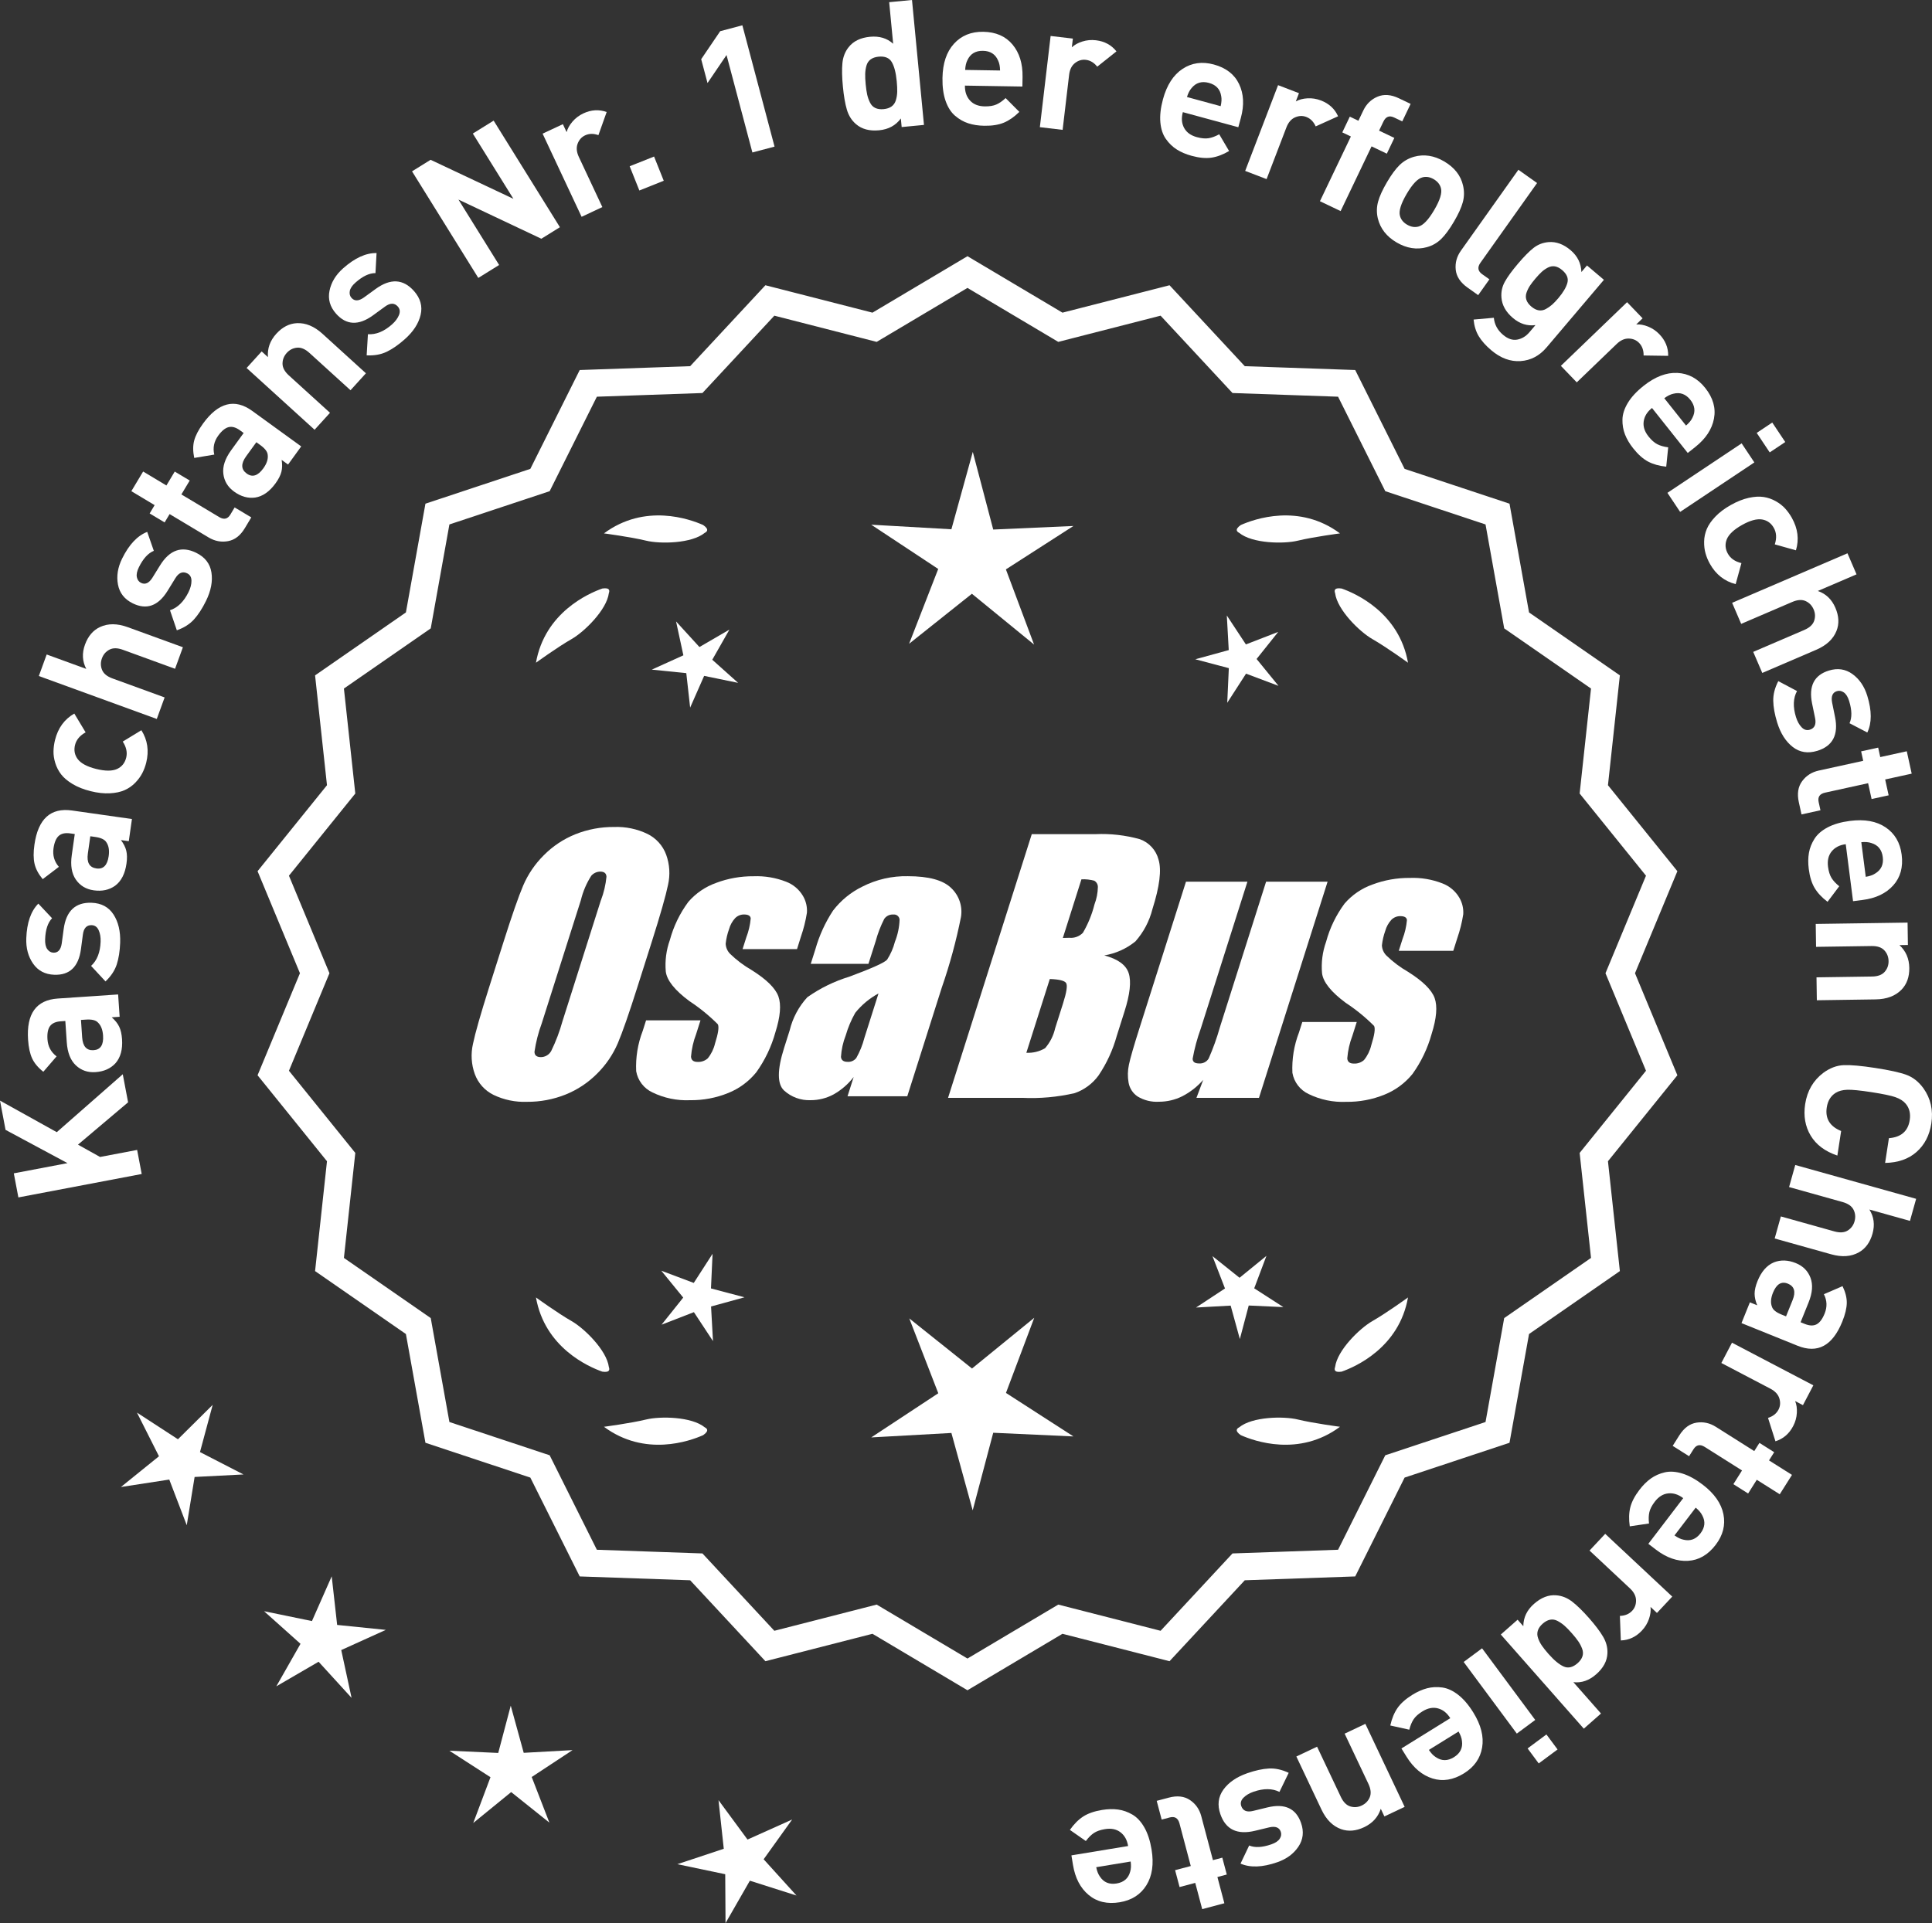 <?xml version="1.0" encoding="UTF-8"?>
<svg xmlns="http://www.w3.org/2000/svg" id="Layer_2" data-name="Layer 2" viewBox="0 0 295.87 294.586">
  <rect x="0" y="0" width="295.87" height="294.586" fill="#333333" stroke="none"/>
  <defs>
    <style>
      .cls-1 {
        stroke: #fff;
        stroke-miterlimit: 10;
        stroke-width: 1.078px;
      }

      .cls-1, .cls-2 {
        fill: #fff;
      }
    </style>
  </defs>
  <g id="Layer_1-2" data-name="Layer 1">
    <g>
      <g>
        <polygon class="cls-2" points="32.571 215.196 27.252 220.469 20.974 216.384 24.345 223.073 18.519 227.781 25.923 226.642 28.6 233.637 29.804 226.244 37.285 225.859 30.626 222.429 32.571 215.196"></polygon>
        <polygon class="cls-2" points="51.631 248.909 50.798 241.465 47.773 248.317 40.437 246.808 46.019 251.802 42.316 258.314 48.791 254.548 53.84 260.082 52.259 252.76 59.082 249.668 51.631 248.909"></polygon>
        <polygon class="cls-2" points="80.203 268.5 78.217 261.277 76.301 268.519 68.819 268.177 75.113 272.236 72.475 279.247 78.281 274.514 84.133 279.19 81.427 272.205 87.682 268.084 80.203 268.5"></polygon>
        <polygon class="cls-2" points="116.946 284.806 121.31 278.718 114.476 281.785 110.034 275.753 110.84 283.2 103.731 285.56 111.062 287.096 111.11 294.586 114.836 288.088 121.974 290.358 116.946 284.806"></polygon>
      </g>
      <path class="cls-1" d="M148.16,258.289l-14.465-8.599-16.302,4.175-11.457-12.326-16.818-.586-7.52-15.055-15.972-5.301-2.974-16.563-13.831-9.586,1.813-16.73-10.57-13.094,6.453-15.542-6.453-15.542,10.57-13.094-1.813-16.73,13.831-9.586,2.974-16.563,15.972-5.301,7.52-15.055,16.818-.586,11.457-12.326,16.302,4.175,14.465-8.599,14.465,8.599,16.302-4.175,11.457,12.326,16.818.586,7.52,15.055,15.972,5.301,2.974,16.563,13.831,9.586-1.813,16.73,10.57,13.094-6.453,15.542,6.453,15.542-10.57,13.094,1.813,16.73-13.831,9.586-2.974,16.563-15.972,5.301-7.52,15.055-16.818.586-11.457,12.326-16.302-4.175-14.465,8.599ZM134.172,246.37l13.988,8.315,13.988-8.315,15.764,4.038,11.079-11.92,16.263-.567,7.272-14.558,15.445-5.126,2.876-16.017,13.375-9.27-1.753-16.179,10.222-12.662-6.24-15.029,6.24-15.029-10.222-12.662,1.753-16.178-13.375-9.27-2.876-16.017-15.445-5.126-7.272-14.558-16.263-.567-11.079-11.92-15.764,4.038-13.988-8.316-13.988,8.316-15.764-4.038-11.079,11.92-16.263.567-7.272,14.558-15.445,5.126-2.876,16.017-13.375,9.27,1.753,16.178-10.222,12.662,6.24,15.029-6.24,15.029,10.222,12.662-1.753,16.179,13.375,9.27,2.876,16.017,15.445,5.126,7.272,14.558,16.263.567,11.079,11.92,15.764-4.038Z"></path>
      <g>
        <polygon class="cls-2" points="108.88 197.363 109.123 192.058 106.245 196.521 101.274 194.651 104.629 198.767 101.314 202.917 106.266 200.998 109.188 205.433 108.893 200.13 114.014 198.722 108.88 197.363"></polygon>
        <polygon class="cls-2" points="158.386 201.862 148.854 209.631 139.248 201.955 143.69 213.421 133.422 220.186 145.7 219.504 148.96 231.36 152.105 219.472 164.389 220.035 154.055 213.371 158.386 201.862"></polygon>
        <polygon class="cls-2" points="192.073 197.346 193.944 192.375 189.827 195.731 185.678 192.415 187.597 197.368 183.162 200.289 188.465 199.995 189.873 205.116 191.231 199.981 196.537 200.224 192.073 197.346"></polygon>
      </g>
      <g>
        <path class="cls-2" d="M189.774,218.639c-.197.099-.32.215-.359.348-.001.002-.003.003-.005.005.001 0.0.002.001.003.001-.063.227.115.505.606.846,2.043.909,8.925,3.375,15.191-1.283,0,0-4.07-.534-6.459-1.115-2.166-.527-6.98-.443-8.977,1.198Z"></path>
        <path class="cls-2" d="M204.438,209.906c0.0.002-0.0.004-0.0.007.001-0.0.002-.001.003-.001.11.208.43.288,1.022.199,2.109-.742,8.805-3.676,10.161-11.365,0,0-3.325,2.407-5.461,3.625-1.936,1.104-5.378,4.471-5.703,7.036-.075.207-.085.376-.022.5Z"></path>
      </g>
      <g>
        <path class="cls-2" d="M107.927,218.639c.197.099.32.215.359.348.001.002.003.003.005.005-.001 0-.002.001-.003.001.063.227-.115.505-.606.846-2.043.909-8.925,3.375-15.191-1.283,0,0,4.07-.534,6.459-1.115,2.166-.527,6.98-.443,8.977,1.198Z"></path>
        <path class="cls-2" d="M93.264,209.906c-0.0.002 0.0.004 0.0.007-.001-0-.002-.001-.003-.001-.11.208-.43.288-1.022.199-2.109-.742-8.805-3.676-10.161-11.365,0,0,3.325,2.407,5.461,3.625,1.936,1.104,5.378,4.471,5.703,7.036.075.207.085.376.022.5Z"></path>
      </g>
      <g>
        <path class="cls-2" d="M107.927,81.623c.197-.099.32-.215.359-.348.001-.002.003-.003.005-.005-.001-0-.002-.001-.003-.001.063-.227-.115-.505-.606-.846-2.043-.909-8.925-3.375-15.191,1.283,0,0,4.07.534,6.459,1.115,2.166.527,6.98.443,8.977-1.198Z"></path>
        <path class="cls-2" d="M93.264,90.356c-0-.002 0-.004 0-.007-.001 0-.002.001-.003.001-.11-.208-.43-.288-1.022-.199-2.109.742-8.805,3.676-10.161,11.365,0,0,3.325-2.407,5.461-3.625,1.936-1.104,5.378-4.471,5.703-7.036.075-.207.085-.376.022-.5Z"></path>
      </g>
      <g>
        <path class="cls-2" d="M189.774,81.623c-.197-.099-.32-.215-.359-.348-.001-.002-.003-.003-.005-.005.001-0.0.002-.001.003-.001-.063-.227.115-.505.606-.846,2.043-.909,8.925-3.375,15.191,1.283,0,0-4.07.534-6.459,1.115-2.166.527-6.98.443-8.977-1.198Z"></path>
        <path class="cls-2" d="M204.438,90.356c0-.002-0-.004-0-.007.001 0.0.002.001.003.001.11-.208.43-.288,1.022-.199,2.109.742,8.805,3.676,10.161,11.365,0,0-3.325-2.407-5.461-3.625-1.936-1.104-5.378-4.471-5.703-7.036-.075-.207-.085-.376-.022-.5Z"></path>
      </g>
      <g id="Group_4" data-name="Group 4">
        <g id="Group_1" data-name="Group 1">
          <path id="Path_1" data-name="Path 1" class="cls-2" d="M97.618,151.183c-1.287,4.058-2.289,6.932-3.006,8.623-.743,1.73-1.811,3.301-3.145,4.628-1.374,1.392-3.018,2.488-4.831,3.221-1.89.759-3.911,1.14-5.947,1.123-1.762.067-3.514-.296-5.104-1.059-1.333-.652-2.362-1.794-2.872-3.188-.534-1.48-.633-3.081-.285-4.615.343-1.661,1.174-4.572,2.493-8.734l2.193-6.911c1.287-4.058,2.289-6.932,3.006-8.623.743-1.73,1.811-3.301,3.145-4.628,1.374-1.392,3.018-2.488,4.831-3.221,1.89-.757,3.911-1.138,5.947-1.12,1.762-.067,3.514.296,5.104,1.059,1.332.654,2.36,1.796,2.872,3.189.534,1.48.633,3.082.285,4.616-.343,1.661-1.173,4.571-2.492,8.731l-2.194,6.909ZM92.027,137.908c.442-1.159.728-2.373.849-3.608-.025-.526-.342-.786-.951-.786-.528.006-1.028.236-1.375.634-.738,1.153-1.278,2.422-1.598,3.754l-5.99,18.863c-.521,1.405-.892,2.861-1.11,4.343,0,.552.337.824.98.824.663-.002,1.272-.367,1.586-.951.708-1.449,1.281-2.96,1.712-4.514l5.891-18.565.005.005Z"></path>
          <path id="Path_2" data-name="Path 2" class="cls-2" d="M122.054,145.39h-8.337l.571-1.795c.36-.932.588-1.91.678-2.904-.032-.406-.374-.609-1.027-.609-.511-.005-1.002.199-1.36.563-.44.48-.76,1.059-.932,1.687-.261.721-.434,1.471-.516,2.234.027.588.273,1.145.692,1.559.987.957,2.09,1.787,3.283,2.47,2.283,1.433,3.65,2.78,4.102,4.039.45,1.262.298,3.1-.469,5.516-.606,2.188-1.593,4.253-2.916,6.099-1.134,1.403-2.607,2.494-4.28,3.17-1.866.76-3.866,1.137-5.881,1.11-1.989.089-3.969-.323-5.758-1.198-1.308-.611-2.234-1.824-2.479-3.246-.096-2.11.247-4.217,1.008-6.188l.507-1.598h8.334l-.665,2.097c-.426,1.113-.691,2.281-.786,3.469.038.533.375.799.995.799.573.035,1.136-.159,1.566-.539.535-.66.914-1.431,1.11-2.258.501-1.579.646-2.568.436-2.968-1.324-1.328-2.782-2.516-4.35-3.545-2.238-1.661-3.445-3.17-3.62-4.527-.144-1.635.068-3.281.622-4.825.569-2.111,1.53-4.096,2.831-5.852,1.142-1.318,2.605-2.319,4.247-2.904,1.841-.694,3.795-1.04,5.763-1.02,1.695-.065,3.385.22,4.965.837,1.093.416,2.01,1.195,2.597,2.206.446.77.652,1.655.589,2.543-.197,1.246-.505,2.473-.919,3.665l-.603,1.927v-.013Z"></path>
          <path id="Path_3" data-name="Path 3" class="cls-2" d="M132.992,147.642h-8.832l.704-2.219c.594-2.102,1.506-4.101,2.703-5.929,1.19-1.558,2.727-2.818,4.489-3.678,2.159-1.102,4.557-1.651,6.981-1.598,3.183,0,5.391.602,6.626,1.807,1.207,1.138,1.77,2.801,1.503,4.439-.732,3.678-1.717,7.301-2.948,10.842l-5.275,16.619h-9.151l.939-2.948c-.833,1.085-1.877,1.991-3.069,2.663-1.084.587-2.299.892-3.532.888-1.495.057-2.952-.476-4.058-1.483-1.059-.989-1.059-3.155,0-6.499l.863-2.723c.457-1.89,1.387-3.633,2.701-5.066,1.961-1.384,4.13-2.445,6.425-3.145,3.5-1.3,5.432-2.171,5.795-2.614.543-.846.947-1.772,1.198-2.745.429-1.076.669-2.218.71-3.376-.029-.466-.43-.82-.895-.792-.018.001-.037.003-.055.005-.549-.041-1.079.21-1.395.66-.559,1.094-1.001,2.244-1.319,3.43l-1.105,3.462ZM134.536,152.181c-1.375.739-2.587,1.749-3.563,2.968-.617,1.087-1.105,2.242-1.452,3.442-.417,1.06-.665,2.179-.735,3.316.057.494.387.748,1.008.748.515.039,1.016-.18,1.337-.584.548-.968.966-2.005,1.243-3.082l2.162-6.809Z"></path>
        </g>
        <g id="Group_3" data-name="Group 3">
          <path id="Path_7" data-name="Path 7" class="cls-2" d="M157.999,127.776h9.778c2.286-.102,4.574.159,6.778.773,1.417.502,2.491,1.676,2.866,3.132.482,1.573.169,4.102-.939,7.589-.458,1.832-1.352,3.527-2.606,4.939-1.376,1.117-3.019,1.855-4.768,2.143,2.092.552,3.341,1.458,3.747,2.732s.191,3.227-.647,5.852l-1.186,3.747c-.599,2.16-1.543,4.209-2.797,6.068-.911,1.247-2.181,2.187-3.64,2.694-2.64.61-5.352.853-8.059.723h-11.338l12.82-40.394h-.012ZM160.77,149.96l-3.594,11.305c1.003.055,2-.187,2.866-.697.763-.878,1.295-1.933,1.548-3.069l1.198-3.766c.552-1.731.712-2.779.481-3.145-.229-.368-1.059-.571-2.505-.622l.005-.007ZM165.614,134.691l-2.847,8.985c.425-.019.755-.025.989-.025.773.074,1.538-.207,2.08-.762.796-1.36,1.394-2.827,1.775-4.356.325-.849.501-1.747.519-2.656.007-.396-.201-.766-.545-.964-.638-.177-1.299-.25-1.96-.218l-.012-.003Z"></path>
          <path id="Path_8" data-name="Path 8" class="cls-2" d="M203.308,135.062l-10.506,33.107h-9.574l1.034-2.752c-.9,1.034-1.989,1.886-3.208,2.511-1.107.552-2.327.839-3.563.837-1.145.071-2.284-.208-3.267-.799-.732-.487-1.233-1.252-1.389-2.118-.163-.914-.146-1.851.051-2.759.197-.957.742-2.86,1.649-5.7l7.089-22.332h9.409l-7.152,22.528c-.542,1.492-.956,3.028-1.236,4.59,0,.481.317.723.97.723.596.053,1.171-.237,1.483-.748.687-1.562,1.264-3.17,1.725-4.812l7.07-22.28h9.409l.005.004Z"></path>
          <path id="Path_9" data-name="Path 9" class="cls-2" d="M222.55,145.644h-8.338l.571-1.795c.36-.932.588-1.91.678-2.904-.032-.406-.374-.609-1.027-.609-.511-.004-1.001.199-1.359.563-.44.48-.76,1.059-.932,1.687-.26.721-.432,1.47-.514,2.231.027.588.273,1.145.692,1.559.986.958,2.089,1.788,3.281,2.472,2.283,1.433,3.65,2.78,4.102,4.039.45,1.262.298,3.1-.469,5.516-.606,2.188-1.593,4.253-2.916,6.099-1.134,1.403-2.607,2.494-4.28,3.17-1.866.76-3.866,1.137-5.881,1.11-1.989.089-3.969-.323-5.758-1.198-1.308-.611-2.234-1.824-2.479-3.246-.096-2.11.247-4.217,1.008-6.188l.507-1.598h8.338l-.665,2.099c-.426,1.113-.691,2.281-.786,3.469.038.533.375.799.995.799.573.035,1.136-.159,1.566-.539.535-.66.914-1.431,1.11-2.258.501-1.579.646-2.568.436-2.968-1.324-1.328-2.782-2.516-4.35-3.545-2.238-1.661-3.445-3.17-3.62-4.527-.144-1.635.068-3.281.622-4.825.569-2.111,1.53-4.096,2.831-5.852,1.142-1.318,2.605-2.319,4.247-2.904,1.841-.694,3.795-1.04,5.763-1.02,1.695-.065,3.385.22,4.965.837,1.096.414,2.016,1.194,2.606,2.206.446.77.652,1.655.589,2.543-.197,1.246-.505,2.473-.919,3.665l-.609,1.921-.007-.009Z"></path>
        </g>
      </g>
      <g>
        <path class="cls-2" d="M18.801,164.556l.815,4.297-7.673,6.486,3.381,1.887,5.677-1.078.7,3.687-18.887,3.587-.699-3.688,8.223-1.562-9.487-5.097-.851-4.482,8.695,4.835,10.105-8.872Z"></path>
        <path class="cls-2" d="M18.09,152.331l.232,3.421-1.212.082c.518.452.896.928,1.138,1.425.24.498.388,1.143.442,1.933.105,1.562-.227,2.785-.996,3.666-.756.827-1.781,1.285-3.074,1.372-1.185.081-2.187-.267-3.007-1.041-.819-.773-1.282-1.951-1.389-3.532l-.221-3.26-.7.048c-.772.053-1.32.298-1.643.733-.321.438-.453,1.113-.391,2.029.075,1.096.54,1.967,1.396,2.611l-2.031,2.357c-.802-.631-1.371-1.31-1.709-2.036-.338-.726-.547-1.681-.627-2.866-.27-3.987,1.247-6.092,4.552-6.316l9.239-.626ZM13.154,156.184l-.754.051.181,2.667c.095,1.384.68,2.038,1.757,1.965,1.062-.072,1.541-.817,1.445-2.235-.062-.916-.333-1.593-.813-2.029-.33-.338-.935-.478-1.815-.418Z"></path>
        <path class="cls-2" d="M14.033,138.288c1.492.055,2.61.654,3.352,1.799.741,1.144,1.08,2.589,1.016,4.333-.048,1.295-.224,2.405-.527,3.331-.305.925-.877,1.787-1.717,2.584l-2.209-2.378c.913-.83,1.4-2.064,1.46-3.701.025-.684-.075-1.272-.3-1.768-.225-.494-.58-.751-1.065-.769-.773-.028-1.223.45-1.35,1.437l-.3,2.258c-.369,2.688-1.731,3.989-4.088,3.902-1.403-.052-2.48-.618-3.233-1.699s-1.103-2.378-1.046-3.889c.088-2.392.703-4.162,1.844-5.309l2.105,2.239c-.655.678-1.011,1.755-1.064,3.229-.024.666.088,1.17.336,1.512.249.343.562.521.939.535.701.025,1.125-.445,1.268-1.413l.298-2.204c.373-2.778,1.8-4.121,4.282-4.03Z"></path>
        <path class="cls-2" d="M20.206,125.46l-.483,3.395-1.203-.171c.413.55.687,1.093.818,1.63s.144,1.198.031,1.981c-.22,1.551-.799,2.678-1.735,3.38-.911.652-2.008.888-3.291.705-1.176-.168-2.084-.715-2.726-1.643-.641-.928-.849-2.176-.626-3.744l.46-3.233-.694-.1c-.766-.109-1.353.017-1.758.377-.405.361-.673.995-.804,1.904-.154,1.087.12,2.035.822,2.844l-2.477,1.884c-.652-.783-1.068-1.565-1.247-2.346-.181-.78-.187-1.758-.02-2.935.562-3.956,2.484-5.7,5.763-5.233l9.169,1.305ZM14.579,128.204l-.749-.106-.376,2.646c-.195,1.372.241,2.134,1.311,2.286,1.052.149,1.678-.479,1.878-1.887.13-.909.004-1.626-.375-2.153-.252-.399-.815-.662-1.688-.786Z"></path>
        <path class="cls-2" d="M21.651,111.857c.945,1.496,1.191,3.152.74,4.969-.144.577-.348,1.12-.613,1.629-.267.509-.628.998-1.088,1.468s-.998.842-1.613,1.115c-.615.274-1.368.435-2.262.481-.892.047-1.872-.062-2.938-.326-1.065-.266-1.981-.627-2.749-1.087-.766-.459-1.353-.953-1.76-1.48-.407-.528-.707-1.108-.903-1.741-.194-.633-.286-1.234-.273-1.807.012-.571.09-1.146.233-1.723.456-1.834,1.44-3.184,2.953-4.051l1.733,2.879c-.881.486-1.422,1.131-1.622,1.934-.199.804-.062,1.524.409,2.16.504.664,1.445,1.166,2.824,1.51,1.398.347,2.475.346,3.229-.005.716-.341,1.173-.914,1.373-1.718.199-.803.023-1.626-.528-2.468l2.854-1.739Z"></path>
        <path class="cls-2" d="M28.009,99.147l-1.201,3.298-7.99-2.91c-.829-.301-1.518-.308-2.063-.018-.546.289-.927.73-1.143,1.322-.222.608-.217,1.199.016,1.772s.764,1.011,1.592,1.312l7.991,2.91-1.201,3.298-18.063-6.578,1.201-3.298,6.063,2.208c-.611-1.161-.677-2.401-.196-3.721.474-1.303,1.242-2.201,2.303-2.695,1.224-.57,2.638-.562,4.244.022l8.448,3.076Z"></path>
        <path class="cls-2" d="M30.053,84.684c1.342.658,2.117,1.661,2.327,3.008.211,1.348-.068,2.805-.838,4.371-.571,1.163-1.186,2.105-1.839,2.826-.656.722-1.53,1.275-2.622,1.661l-1.048-3.071c1.174-.387,2.119-1.315,2.843-2.786.302-.613.45-1.192.446-1.735-.004-.544-.224-.923-.659-1.137-.695-.341-1.302-.087-1.818.762l-1.194,1.94c-1.433,2.304-3.207,2.937-5.324,1.897-1.26-.62-2.014-1.576-2.26-2.871-.247-1.294-.036-2.619.63-3.977,1.056-2.148,2.339-3.515,3.848-4.097l1.011,2.903c-.875.353-1.638,1.191-2.289,2.516-.293.598-.396,1.104-.309,1.518.087.414.301.704.64.871.63.31,1.208.052,1.733-.773l1.17-1.892c1.472-2.385,3.323-3.03,5.553-1.935Z"></path>
        <path class="cls-2" d="M38.482,79.255l-.985,1.645c-.685,1.144-1.545,1.809-2.579,1.995-1.036.188-2.024-.001-2.967-.564l-5.976-3.58-.764,1.273-2.292-1.373.763-1.274-3.567-2.137,1.805-3.011,3.566,2.137,1.275-2.131,2.294,1.373-1.277,2.131,5.792,3.469c.726.436,1.297.305,1.712-.39l.652-1.089,2.548,1.526Z"></path>
        <path class="cls-2" d="M46.127,68.383l-2.012,2.776-.983-.714c.107.68.096,1.287-.038,1.824-.134.536-.433,1.126-.897,1.767-.919,1.269-1.956,1.995-3.113,2.179-1.11.152-2.189-.152-3.239-.913-.962-.697-1.51-1.605-1.643-2.726-.134-1.118.265-2.319,1.194-3.603l1.917-2.646-.568-.412c-.627-.453-1.204-.616-1.731-.487-.526.13-1.06.565-1.599,1.31-.645.889-.845,1.855-.6,2.898l-3.07.51c-.211-.998-.214-1.883-.009-2.657.205-.773.656-1.642,1.353-2.604,2.346-3.235,4.859-3.882,7.541-1.938l7.498,5.436ZM39.871,68.183l-.613-.444-1.568,2.164c-.813,1.123-.783,2.001.091,2.635.861.623,1.708.359,2.543-.793.538-.743.763-1.436.673-2.079-.036-.471-.412-.965-1.125-1.482Z"></path>
        <path class="cls-2" d="M56.038,57.18l-2.36,2.597-6.294-5.72c-.652-.594-1.286-.859-1.901-.799-.614.062-1.135.325-1.559.791-.437.48-.655,1.029-.657,1.646-.002.619.323,1.225.975,1.817l6.295,5.721-2.361,2.598-10.409-9.462,2.306-2.537.959.871c-.102-1.333.325-2.525,1.283-3.578.932-1.025,1.982-1.566,3.152-1.622,1.348-.063,2.654.479,3.92,1.629l6.652,6.048Z"></path>
        <path class="cls-2" d="M63.398,44.579c.991,1.118,1.329,2.34,1.014,3.666-.315,1.327-1.126,2.569-2.434,3.727-.969.86-1.894,1.499-2.773,1.919-.88.418-1.896.6-3.054.542l.194-3.239c1.231.087,2.46-.413,3.686-1.5.512-.453.869-.933,1.071-1.437.203-.505.143-.938-.18-1.302-.514-.579-1.17-.574-1.971.016l-1.841,1.342c-2.199,1.59-4.081,1.502-5.645-.263-.932-1.051-1.267-2.221-1.003-3.513.262-1.291.958-2.438,2.09-3.441,1.791-1.588,3.496-2.365,5.114-2.332l-.167,3.07c-.942-.006-1.968.48-3.07,1.46-.5.441-.786.871-.862,1.287s.012.766.262,1.048c.466.525,1.099.506,1.897-.058l1.801-1.308c2.266-1.648,4.224-1.543,5.87.315Z"></path>
        <path class="cls-2" d="M85.746,34.803l-2.843,1.768-12.695-6.001,6.229,10.021-3.188,1.981-10.149-16.326,2.844-1.768,12.681,5.978-6.215-9.997,3.188-1.981,10.149,16.326Z"></path>
        <path class="cls-2" d="M92.905,17.159l-1.262,3.544c-.742-.269-1.423-.258-2.041.032-.539.253-.919.68-1.145,1.282-.225.603-.161,1.278.19,2.027l3.599,7.677-3.178,1.489-5.972-12.736,3.105-1.455.571,1.223c.144-.545.443-1.082.899-1.614s1.012-.951,1.663-1.257c1.206-.565,2.396-.636,3.568-.212Z"></path>
        <path class="cls-2" d="M101.647,27.688l-3.735,1.492-1.482-3.71,3.735-1.493,1.482,3.711Z"></path>
        <path class="cls-2" d="M118.615,22.457l-3.393.899-3.96-14.927-2.911,4.291-.97-3.653,2.912-4.292,3.394-.899,4.928,18.581Z"></path>
        <path class="cls-2" d="M141.496,19.136l-3.414.327-.125-1.316c-.784,1.069-1.893,1.673-3.327,1.811-1.468.141-2.646-.171-3.534-.937-.669-.568-1.137-1.31-1.406-2.225-.269-.914-.472-2.098-.61-3.549-.139-1.434-.162-2.624-.072-3.573.091-.949.41-1.766.958-2.452.726-.919,1.814-1.448,3.266-1.588,1.434-.137,2.616.22,3.547,1.071l-.609-6.37,3.494-.335,1.834,19.136ZM137.329,12.456c-.125-1.308-.377-2.287-.756-2.938-.379-.65-1.053-.93-2.02-.837-.502.048-.909.187-1.221.416-.313.229-.527.548-.642.956-.115.409-.178.826-.191,1.252-.015.427.011.963.072,1.607.062.646.141,1.176.233,1.592.095.416.237.818.429,1.206.19.389.461.666.812.831.351.166.776.224,1.278.176.501-.048.908-.186,1.221-.415.312-.229.531-.548.654-.958.123-.409.192-.836.203-1.281.012-.443-.012-.979-.073-1.606Z"></path>
        <path class="cls-2" d="M156.571,13.257l-8.801-.143c-.016.937.243,1.696.773,2.28.53.586,1.282.886,2.254.901.72.012,1.312-.082,1.773-.282.462-.199.939-.529,1.434-.989l2.099,2.113c-.769.762-1.557,1.312-2.362,1.649-.808.338-1.812.497-3.019.478-.9-.015-1.712-.14-2.438-.377-.726-.236-1.399-.62-2.021-1.153-.622-.531-1.105-1.287-1.449-2.265s-.505-2.15-.482-3.519c.036-2.249.622-4,1.759-5.25,1.136-1.251,2.631-1.861,4.485-1.831,1.926.03,3.419.681,4.479,1.948,1.06,1.27,1.572,2.92,1.54,4.953l-.024,1.485ZM153.154,10.798c-.009-.611-.107-1.117-.299-1.517-.416-.979-1.191-1.478-2.325-1.496-1.135-.019-1.925.455-2.373,1.42-.205.393-.32.896-.348,1.507l5.345.086Z"></path>
        <path class="cls-2" d="M170.975,7.871l-2.942,2.344c-.489-.619-1.072-.97-1.752-1.05-.591-.069-1.139.093-1.647.485-.51.393-.812,1.001-.908,1.823l-.994,8.419-3.486-.411,1.649-13.97,3.406.401-.159,1.341c.407-.387.947-.686,1.615-.896s1.359-.274,2.075-.189c1.321.156,2.369.724,3.144,1.703Z"></path>
        <path class="cls-2" d="M189.637,19.489l-8.494-2.31c-.246.903-.185,1.704.187,2.401.37.697,1.023,1.174,1.962,1.429.694.188,1.29.244,1.787.164.498-.078,1.042-.28,1.634-.604l1.512,2.565c-.932.549-1.831.887-2.695,1.016-.866.129-1.879.034-3.043-.282-.868-.236-1.625-.559-2.269-.967-.646-.408-1.203-.947-1.673-1.616-.472-.669-.754-1.52-.846-2.552-.093-1.033.042-2.209.399-3.529.592-2.171,1.591-3.723,3.001-4.653,1.41-.933,3.01-1.154,4.799-.668,1.857.506,3.145,1.504,3.858,2.994s.804,3.217.271,5.18l-.39,1.433ZM186.932,16.264c.144-.595.172-1.109.085-1.544-.162-1.051-.791-1.726-1.885-2.023s-1.977-.034-2.649.79c-.295.331-.531.789-.709,1.374l5.158,1.403Z"></path>
        <path class="cls-2" d="M204.915,17.812l-3.428,1.549c-.321-.721-.801-1.204-1.439-1.448-.555-.213-1.127-.191-1.716.064-.591.256-1.033.771-1.33,1.543l-3.034,7.916-3.278-1.256,5.036-13.135,3.202,1.228-.483,1.261c.491-.275,1.086-.432,1.786-.473.699-.039,1.385.069,2.058.327,1.244.477,2.119,1.285,2.627,2.424Z"></path>
        <path class="cls-2" d="M212.381,23.539l-2.338-1.118-4.738,9.915-3.167-1.513,4.738-9.915-1.315-.629,1.151-2.412,1.316.629.756-1.583c.475-.991,1.198-1.692,2.173-2.104.974-.412,2.063-.331,3.266.244l1.803.861-1.28,2.68-1.244-.594c-.73-.35-1.279-.143-1.643.621l-.664,1.389,2.338,1.117-1.152,2.412Z"></path>
        <path class="cls-2" d="M222.668,33.939c-.683,1.164-1.334,2.051-1.952,2.658-.616.607-1.35,1.028-2.196,1.262-1.545.428-3.095.187-4.646-.725-1.538-.902-2.496-2.133-2.875-3.691-.2-.869-.185-1.721.046-2.557.229-.836.682-1.828,1.357-2.977.673-1.148,1.317-2.023,1.93-2.623.614-.6,1.35-1.024,2.204-1.273,1.546-.428,3.087-.191,4.624.711,1.584.93,2.549,2.165,2.896,3.705.2.869.188,1.717-.038,2.545-.225.828-.675,1.816-1.35,2.965ZM219.642,32.162c.885-1.505,1.227-2.62,1.025-3.344-.148-.566-.517-1.023-1.106-1.369-.575-.338-1.145-.433-1.712-.285-.73.178-1.536,1.018-2.421,2.523-.893,1.521-1.238,2.644-1.038,3.367.147.566.509,1.019,1.083,1.355.59.347,1.168.446,1.735.299.729-.177,1.541-1.025,2.434-2.547Z"></path>
        <path class="cls-2" d="M226.371,45.211l-1.629-1.157c-1.101-.782-1.704-1.696-1.81-2.743s.158-2.018.795-2.913l8.802-12.393,2.861,2.032-8.677,12.217c-.49.69-.398,1.274.277,1.754l1.1.781-1.72,2.422Z"></path>
        <path class="cls-2" d="M236.86,53.202c-1.106,1.305-2.44,2.008-4.003,2.11-1.562.104-3.058-.451-4.484-1.661-.852-.723-1.491-1.442-1.921-2.16-.431-.719-.69-1.565-.784-2.541l3.101-.274c.098,1.026.564,1.895,1.401,2.605.741.629,1.471.875,2.188.74.717-.136,1.337-.513,1.861-1.131l.925-1.091c-1.251.167-2.404-.198-3.461-1.095-1.07-.908-1.654-1.946-1.75-3.113-.071-.862.099-1.668.511-2.417.41-.749,1.081-1.672,2.013-2.771.931-1.098,1.729-1.908,2.396-2.429.667-.521,1.431-.816,2.294-.888,1.166-.096,2.292.316,3.377,1.236,1.057.896,1.607,2.013,1.654,3.35l.855-1.009,2.594,2.2-8.766,10.337ZM238.655,45.661c.732-.865,1.191-1.644,1.378-2.336.186-.692-.079-1.341-.793-1.946-.384-.326-.757-.519-1.119-.578s-.725.005-1.086.194-.681.413-.959.673c-.279.259-.594.595-.943,1.007-.349.411-.629.776-.839,1.094s-.383.667-.517,1.048c-.135.382-.144.753-.024,1.113.118.36.371.703.755,1.029.385.326.765.52,1.14.577.376.059.74-.01,1.094-.204.354-.195.676-.42.961-.674.285-.253.602-.586.953-.997Z"></path>
        <path class="cls-2" d="M255.466,54.508l-3.761-.054c.015-.789-.215-1.431-.688-1.923-.412-.429-.938-.651-1.581-.671-.643-.019-1.262.259-1.859.833l-6.109,5.878-2.434-2.53,10.138-9.752,2.377,2.472-.973.936c.562-.04,1.166.07,1.817.331.65.261,1.225.65,1.725,1.17.923.96,1.373,2.063,1.349,3.311Z"></path>
        <path class="cls-2" d="M258.466,69.387l-5.475-6.893c-.732.582-1.156,1.264-1.271,2.045-.117.781.129,1.553.732,2.313.448.563.896.961,1.344,1.191.447.231,1.005.391,1.675.48l-.302,2.963c-1.076-.11-2.001-.37-2.774-.778-.771-.41-1.534-1.086-2.283-2.03-.561-.705-.979-1.413-1.256-2.123-.277-.711-.409-1.476-.391-2.294.016-.817.294-1.67.831-2.557.536-.887,1.34-1.755,2.413-2.605,1.761-1.399,3.486-2.058,5.173-1.973,1.688.084,3.108.853,4.262,2.305,1.199,1.508,1.644,3.074,1.336,4.697-.308,1.624-1.259,3.068-2.851,4.334l-1.164.924ZM258.2,65.186c.468-.395.795-.793.981-1.194.492-.942.387-1.858-.318-2.746-.706-.888-1.573-1.198-2.603-.933-.435.092-.896.32-1.387.688l3.326,4.186Z"></path>
        <path class="cls-2" d="M257.299,78.415l-1.947-2.92,11.365-7.581,1.947,2.92-11.365,7.581ZM271.016,69.299l-1.992-2.988,2.38-1.588,1.993,2.987-2.381,1.589Z"></path>
        <path class="cls-2" d="M265.802,89.479c-1.713-.441-3.028-1.479-3.945-3.11-.29-.519-.514-1.054-.669-1.606-.156-.552-.229-1.157-.215-1.814.012-.657.148-1.297.409-1.918.26-.621.699-1.255,1.317-1.9.617-.646,1.404-1.238,2.362-1.776.957-.538,1.872-.902,2.745-1.094s1.639-.233,2.298-.128c.657.104,1.274.32,1.85.647.576.327,1.055.703,1.439,1.128.382.425.72.896,1.011,1.414.925,1.647,1.134,3.306.627,4.975l-3.236-.908c.309-.958.26-1.798-.146-2.52-.406-.722-.999-1.153-1.779-1.292-.82-.139-1.851.142-3.09.838-1.256.705-2.038,1.443-2.348,2.216-.286.739-.227,1.47.179,2.191.405.723,1.097,1.201,2.075,1.436l-.885,3.223Z"></path>
        <path class="cls-2" d="M269.878,103.082l-1.386-3.225,7.814-3.356c.811-.349,1.314-.814,1.515-1.4.199-.585.175-1.167-.074-1.745-.256-.596-.664-1.022-1.226-1.281-.562-.258-1.248-.213-2.058.135l-7.815,3.356-1.386-3.226,17.664-7.586,1.386,3.225-5.93,2.547c1.241.427,2.14,1.285,2.692,2.575.548,1.273.604,2.454.17,3.542-.5,1.253-1.535,2.217-3.106,2.892l-8.261,3.548Z"></path>
        <path class="cls-2" d="M278.296,115.015c-1.428.438-2.68.24-3.756-.597-1.075-.837-1.871-2.09-2.384-3.759-.38-1.238-.58-2.345-.597-3.319-.017-.974.24-1.976.771-3.005l2.868,1.52c-.59,1.085-.644,2.41-.162,3.976.2.654.489,1.178.864,1.57.375.394.795.52,1.26.376.739-.228,1.006-.827.802-1.8l-.46-2.231c-.535-2.66.324-4.337,2.578-5.029,1.342-.413,2.546-.232,3.612.542,1.065.773,1.822,1.883,2.267,3.328.703,2.288.704,4.162.004,5.619l-2.726-1.422c.396-.855.378-1.989-.056-3.4-.196-.637-.468-1.075-.815-1.317-.347-.241-.701-.307-1.062-.195-.671.206-.914.79-.732,1.751l.443,2.18c.562,2.746-.345,4.484-2.72,5.214Z"></path>
        <path class="cls-2" d="M275.886,124.753l-.411-1.872c-.286-1.302-.116-2.375.51-3.222.625-.847,1.474-1.388,2.546-1.623l6.805-1.492-.318-1.45,2.61-.573.318,1.45,4.062-.891.752,3.429-4.062.891.533,2.427-2.611.572-.533-2.426-6.593,1.446c-.826.181-1.152.667-.979,1.458l.272,1.24-2.9.636Z"></path>
        <path class="cls-2" d="M283.78,138.046l-1.119-8.731c-.928.119-1.643.483-2.146,1.092-.503.609-.691,1.396-.568,2.359.092.714.269,1.286.532,1.715.265.43.659.855,1.186,1.277l-1.791,2.38c-.864-.651-1.521-1.353-1.971-2.102-.451-.75-.753-1.724-.905-2.919-.114-.894-.105-1.716.024-2.467.13-.752.414-1.474.854-2.165.437-.691,1.114-1.276,2.032-1.757.919-.481,2.057-.809,3.413-.982,2.231-.285,4.048.044,5.448.99,1.4.945,2.219,2.338,2.455,4.177.245,1.91-.185,3.48-1.289,4.711-1.104,1.229-2.664,1.975-4.682,2.233l-1.473.188ZM285.724,134.312c.604-.096,1.092-.268,1.458-.514.91-.553,1.293-1.391,1.148-2.516s-.726-1.84-1.745-2.145c-.418-.146-.932-.189-1.541-.129l.68,5.303Z"></path>
        <path class="cls-2" d="M278.234,153.221l-.051-3.51,8.504-.125c.882-.013,1.526-.252,1.934-.717s.606-1.013.598-1.643c-.011-.647-.226-1.197-.646-1.65-.42-.453-1.071-.673-1.953-.66l-8.504.124-.052-3.509,14.065-.206.051,3.429-1.297.019c.986.903,1.489,2.066,1.51,3.488.021,1.386-.378,2.499-1.193,3.339-.94.968-2.265,1.464-3.974,1.489l-8.991.132Z"></path>
        <path class="cls-2" d="M281.379,177.012c-1.888-.637-3.251-1.658-4.091-3.062-.84-1.404-1.119-3.014-.841-4.828.312-2.028,1.242-3.625,2.786-4.789,1.007-.737,2.046-1.128,3.117-1.172,1.073-.045,2.685.099,4.838.431s3.734.68,4.742,1.045c1.01.365,1.884,1.051,2.621,2.057,1.123,1.575,1.528,3.377,1.216,5.405-.279,1.814-1.031,3.265-2.255,4.351-1.225,1.087-2.831,1.649-4.823,1.689l.584-3.79c1.863-.149,2.925-1.07,3.185-2.76.157-1.015-.05-1.856-.62-2.527-.354-.419-.873-.749-1.555-.991-.684-.241-1.904-.498-3.665-.77-1.762-.271-3.004-.395-3.727-.369-.725.025-1.318.184-1.782.478-.745.467-1.196,1.208-1.354,2.223-.263,1.708.471,2.913,2.202,3.617l-.579,3.763Z"></path>
        <path class="cls-2" d="M271.777,189.714l.946-3.38,8.189,2.293c.85.237,1.536.191,2.059-.139.522-.331.868-.8,1.038-1.406.175-.624.125-1.213-.15-1.767-.274-.554-.838-.949-1.687-1.187l-8.189-2.293.946-3.38,18.512,5.183-.946,3.38-6.214-1.74c.698,1.111.857,2.344.479,3.695-.374,1.335-1.071,2.289-2.092,2.863-1.176.661-2.587.762-4.232.301l-8.659-2.424Z"></path>
        <path class="cls-2" d="M266.696,202.674l1.284-3.18,1.126.455c-.268-.633-.403-1.226-.402-1.778,0-.554.148-1.197.445-1.932.587-1.452,1.419-2.407,2.497-2.864,1.041-.414,2.162-.379,3.363.106,1.102.445,1.853,1.194,2.252,2.249.399,1.054.302,2.315-.292,3.784l-1.223,3.029.65.263c.718.29,1.316.309,1.797.057.481-.253.894-.805,1.237-1.655.411-1.019.372-2.005-.115-2.959l2.856-1.233c.445.917.66,1.776.648,2.576-.014.801-.241,1.752-.687,2.854-1.497,3.705-3.781,4.938-6.852,3.697l-8.587-3.469ZM272.817,201.36l.7.284,1.002-2.479c.519-1.285.278-2.13-.723-2.534-.985-.397-1.743.062-2.276,1.381-.345.852-.395,1.578-.152,2.181.147.448.632.838,1.449,1.168Z"></path>
        <path class="cls-2" d="M271.897,220.779l-1.14-3.584c.753-.236,1.288-.656,1.605-1.262.275-.526.32-1.097.135-1.713-.186-.615-.646-1.115-1.378-1.499l-7.509-3.936,1.629-3.108,12.459,6.529-1.591,3.037-1.196-.627c.216.52.303,1.129.261,1.829-.04.699-.229,1.368-.562,2.006-.619,1.18-1.522,1.955-2.713,2.327Z"></path>
        <path class="cls-2" d="M256.159,221.479l1.022-1.621c.712-1.126,1.587-1.771,2.626-1.934,1.04-.163,2.024.049,2.953.635l5.89,3.719.792-1.255,2.261,1.427-.793,1.256,3.516,2.22-1.873,2.968-3.517-2.22-1.326,2.101-2.259-1.428,1.325-2.1-5.708-3.604c-.715-.452-1.288-.335-1.722.351l-.677,1.072-2.511-1.586Z"></path>
        <path class="cls-2" d="M252.43,236.486l5.34-6.997c-.743-.567-1.509-.812-2.294-.731-.786.079-1.474.506-2.062,1.278-.437.571-.713,1.104-.826,1.594-.115.49-.133,1.071-.055,1.741l-2.947.434c-.157-1.07-.132-2.03.075-2.88.208-.85.677-1.754,1.408-2.712.546-.716,1.129-1.295,1.751-1.738.62-.442,1.33-.756,2.128-.94.797-.185,1.691-.124,2.683.18.99.304,2.03.87,3.117,1.7,1.789,1.365,2.849,2.876,3.18,4.533.332,1.657-.064,3.223-1.19,4.696-1.168,1.531-2.577,2.347-4.227,2.446-1.65.099-3.283-.469-4.9-1.702l-1.18-.901ZM256.437,235.197c.497.356.964.576,1.399.66,1.034.246,1.896-.082,2.583-.982.688-.902.776-1.819.266-2.752-.193-.398-.529-.79-1.004-1.176l-3.244,4.25Z"></path>
        <path class="cls-2" d="M248.216,251.285l-.143-3.759c.789-.026,1.416-.288,1.884-.788.406-.434.603-.972.588-1.614-.016-.643-.326-1.247-.93-1.812l-6.189-5.794,2.398-2.562,10.27,9.613-2.344,2.504-.984-.924c.068.559-.01,1.169-.236,1.833-.227.663-.585,1.257-1.078,1.783-.91.972-1.988,1.479-3.235,1.521Z"></path>
        <path class="cls-2" d="M229.837,250.377l2.572-2.267.875.992c.008-1.326.551-2.465,1.632-3.417,1.106-.977,2.243-1.415,3.41-1.315.876.067,1.692.393,2.445.977.754.583,1.612,1.422,2.577,2.516.952,1.08,1.67,2.03,2.153,2.852.485.821.705,1.67.663,2.548-.049,1.17-.619,2.237-1.714,3.201-1.079.952-2.246,1.356-3.5,1.215l4.23,4.8-2.633,2.321-12.712-14.422ZM237.131,253.343c.868.985,1.647,1.631,2.336,1.936s1.397.137,2.126-.507c.378-.333.627-.684.746-1.053.118-.369.104-.752-.042-1.15-.147-.398-.342-.773-.58-1.127-.239-.354-.572-.772-1.002-1.259-.428-.485-.802-.87-1.123-1.151-.32-.281-.671-.523-1.054-.727s-.765-.269-1.146-.196c-.38.071-.76.274-1.138.607s-.627.684-.745,1.053c-.119.369-.109.755.032,1.159.14.404.336.79.587,1.156.251.367.585.786,1.002,1.259Z"></path>
        <path class="cls-2" d="M224.149,254.582l2.818-2.092,8.14,10.973-2.819,2.092-8.139-10.973ZM233.939,267.826l2.884-2.14,1.706,2.299-2.886,2.14-1.704-2.299Z"></path>
        <path class="cls-2" d="M214.618,267.833l7.48-4.639c-.493-.795-1.12-1.296-1.884-1.5-.763-.206-1.557-.052-2.382.46-.612.38-1.06.778-1.34,1.196s-.504.954-.671,1.607l-2.909-.643c.234-1.057.6-1.944,1.095-2.665.496-.721,1.258-1.398,2.281-2.034.766-.474,1.517-.808,2.256-1.001.737-.192,1.512-.233,2.322-.121.811.111,1.625.485,2.442,1.121.819.637,1.589,1.536,2.31,2.699,1.185,1.912,1.639,3.701,1.358,5.368-.279,1.666-1.207,2.988-2.782,3.965-1.638,1.016-3.245,1.275-4.822.782-1.576-.494-2.901-1.605-3.973-3.334l-.783-1.263ZM218.821,268.055c.339.51.695.881,1.072,1.113.88.599,1.802.6,2.766.002.963-.598,1.373-1.424,1.228-2.478-.04-.44-.214-.927-.521-1.456l-4.544,2.818Z"></path>
        <path class="cls-2" d="M198.527,269.063l3.172-1.501,3.639,7.688c.377.797.862,1.284,1.453,1.463.592.178,1.173.132,1.743-.138.584-.277.997-.701,1.235-1.271.237-.571.167-1.255-.209-2.052l-3.639-7.688,3.173-1.502,6.018,12.716-3.102,1.467-.554-1.172c-.413,1.271-1.263,2.211-2.549,2.819-1.253.593-2.43.691-3.532.298-1.271-.454-2.271-1.454-3.003-3l-3.846-8.127Z"></path>
        <path class="cls-2" d="M186.894,277.91c-.491-1.411-.336-2.67.461-3.775.799-1.105,2.022-1.944,3.671-2.517,1.226-.425,2.324-.663,3.297-.715s1.982.169,3.03.663l-1.416,2.92c-1.105-.55-2.433-.557-3.98-.02-.646.225-1.157.531-1.537.92-.381.389-.49.812-.331,1.272.253.73.863.977,1.829.737l2.212-.539c2.64-.631,4.346.168,5.118,2.396.461,1.326.323,2.535-.411,3.629-.735,1.094-1.817,1.889-3.245,2.384-2.263.785-4.134.854-5.616.206l1.323-2.774c.87.364,2.002.306,3.396-.179.631-.219,1.06-.506,1.288-.861.229-.355.281-.712.157-1.068-.229-.664-.821-.887-1.775-.67l-2.162.521c-2.725.659-4.494-.184-5.308-2.531Z"></path>
        <path class="cls-2" d="M177.14,275.856l1.853-.491c1.288-.342,2.367-.219,3.242.369.872.588,1.449,1.412,1.73,2.474l1.786,6.733,1.435-.381.686,2.584-1.436.381,1.066,4.019-3.394.899-1.065-4.019-2.4.637-.686-2.584,2.4-.637-1.729-6.524c-.217-.817-.717-1.122-1.5-.915l-1.227.325-.762-2.87Z"></path>
        <path class="cls-2" d="M164.076,284.209l8.685-1.431c-.152-.924-.541-1.626-1.168-2.106-.626-.48-1.418-.642-2.378-.483-.709.117-1.275.315-1.694.594s-.83.688-1.234,1.229l-2.442-1.704c.62-.887,1.297-1.568,2.03-2.045.732-.477,1.695-.813,2.885-1.009.889-.146,1.71-.168,2.466-.064.756.103,1.487.361,2.193.773.707.413,1.316,1.069,1.83,1.97s.881,2.025,1.104,3.376c.366,2.22.101,4.047-.793,5.48-.896,1.434-2.257,2.301-4.087,2.603-1.9.313-3.484-.06-4.754-1.118-1.27-1.06-2.069-2.592-2.4-4.599l-.241-1.466ZM167.877,286.019c.117.601.307,1.08.566,1.439.584.889,1.436,1.24,2.554,1.057,1.119-.185,1.812-.792,2.082-1.821.131-.423.155-.938.073-1.544l-5.275.869Z"></path>
      </g>
      <g>
        <polygon class="cls-2" points="192.436 100.943 195.751 96.794 190.799 98.713 187.877 94.278 188.172 99.581 183.051 100.989 188.185 102.348 187.942 107.653 190.821 103.19 195.792 105.06 192.436 100.943"></polygon>
        <polygon class="cls-2" points="111.704 96.444 107.113 99.114 103.533 95.191 104.654 100.382 99.816 102.574 105.1 103.113 105.69 108.391 107.834 103.532 113.037 104.602 109.079 101.061 111.704 96.444"></polygon>
        <polygon class="cls-2" points="152.104 81.116 148.976 69.224 145.699 81.075 133.422 80.375 143.681 87.155 139.221 98.614 148.839 90.953 158.359 98.735 154.045 87.22 164.388 80.571 152.104 81.116"></polygon>
      </g>
    </g>
  </g>
</svg>
